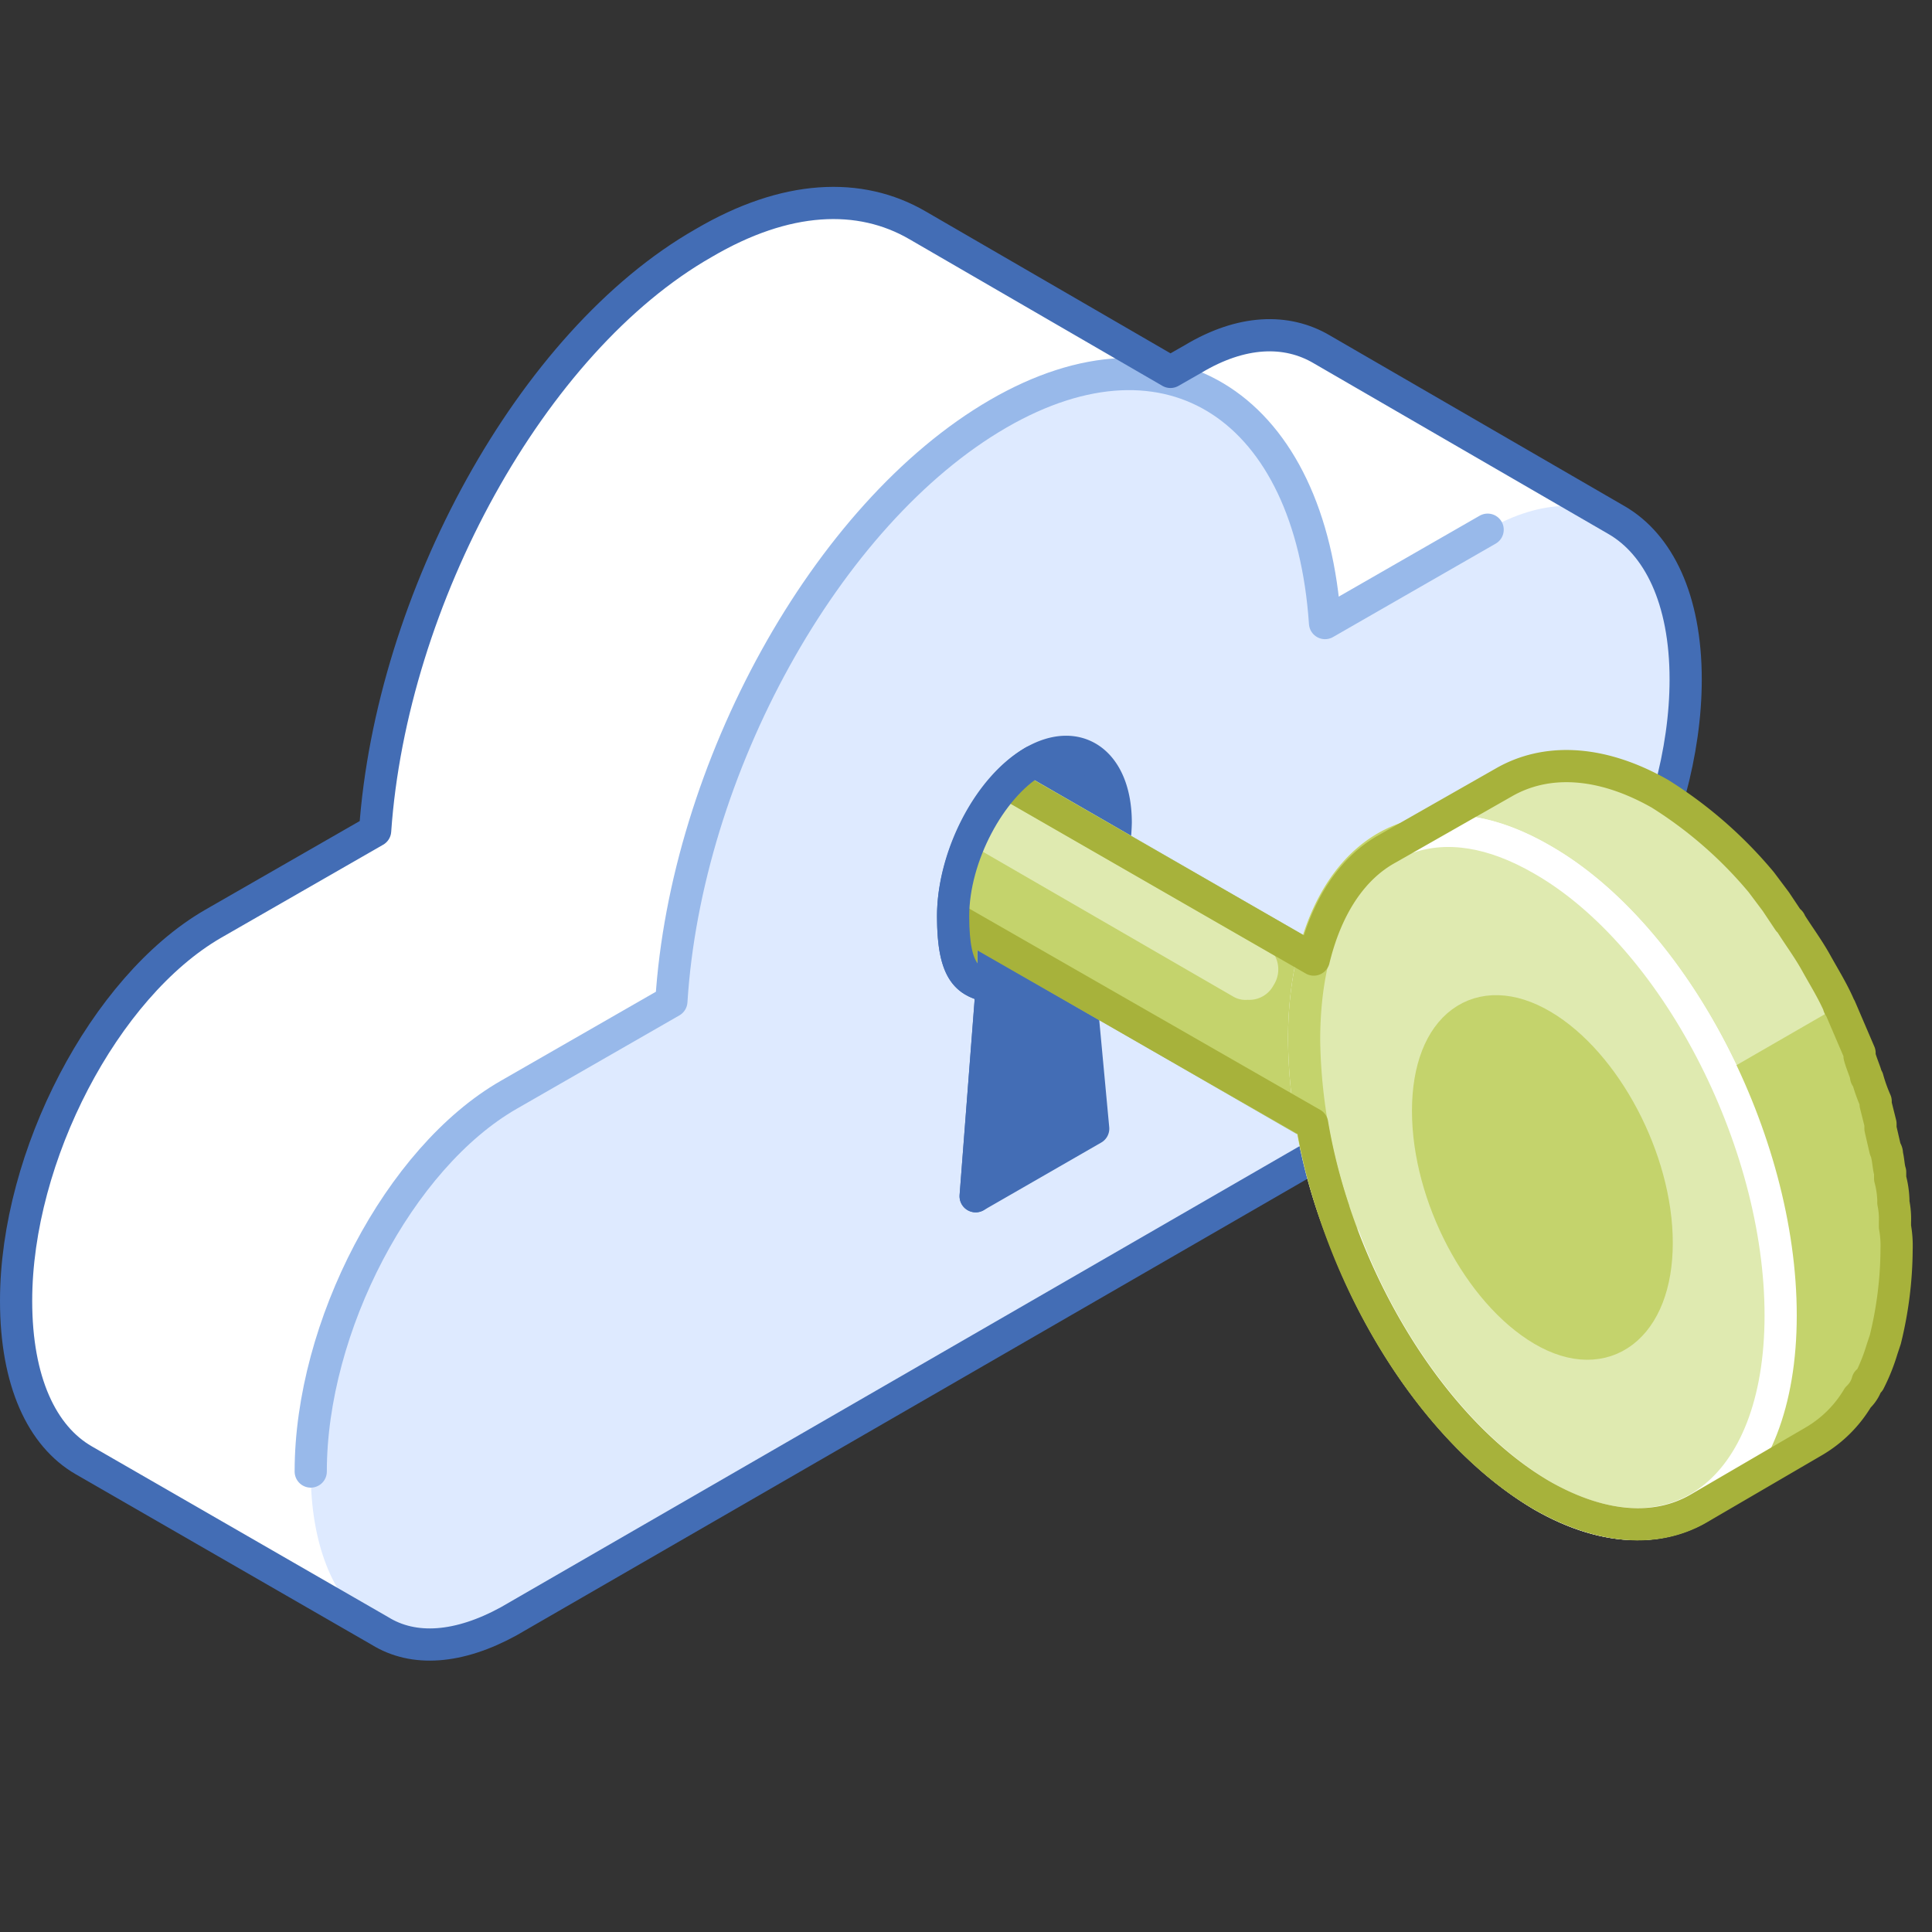 <svg xmlns="http://www.w3.org/2000/svg" xmlns:xlink="http://www.w3.org/1999/xlink" width="40" height="40" viewBox="0 0 120 120"><rect x="0" y="0" width="120" height="120" fill="#333333" stroke="none"/><defs><style>.a,.d,.e,.i,.m,.p{fill:none;}.b{fill:#fff;}.c,.h{fill:#deeaff;}.d,.h{stroke:#98b9ea;}.d,.e,.f,.h,.i,.j,.m,.n,.o,.p{stroke-linecap:round;stroke-linejoin:round;stroke-width:2px;}.e,.f{stroke:#436db5;}.f{fill:#436db5;}.g{clip-path:url(#a);}.i,.n{stroke:#fff;}.j,.l,.n{fill:#dfeab0;}.j,.m,.o{stroke:#c4d36c;}.k,.o{fill:#c4d36c;}.p{stroke:#a7b23b;}</style><clipPath id="a"><path class="a" d="M119,43.9s-33.4-5-38.3-5.1S68,37.3,66.3,40.2,65,44.5,64.8,47l-.6.3c-2.7,1.6-5,5.9-5,9.6s1,4.1,2.4,4.4l-1,13,3.6-2.1V85s-5.9,19.8,13.1,21.9,41.7-3,41.7-3Z"/></clipPath></defs><title>icn_PrivateCloud</title><path class="b" d="M100.4,32.3h0L82.1,21.7h0c-2.2-1.3-5-1.2-8,.6l-1.4.8L57,14h0c-3.6-2.1-8.2-1.9-13.3,1.1C33,21.2,24.3,37.2,23.3,51.6L13.2,57.4C6.5,61.3,1,71.8,1,80.8H1c0,5,1.6,8.4,4.2,9.9h0l18.4,10.6h0c2.1,1.3,4.9,1.1,8-.6L92.4,65.6c6.8-3.9,12.3-14.4,12.3-23.4h0C104.7,37.2,103,33.8,100.4,32.3Z"/><path class="c" d="M92.4,32.9,82.3,38.7c-.9-13.3-9.6-19.2-20.3-13S42.6,47.8,41.7,62.2L31.6,68c-6.8,3.9-12.3,14.4-12.3,23.4s5.5,13.2,12.3,9.3L92.4,65.6c6.8-3.9,12.3-14.4,12.3-23.4h0C104.7,33.1,99.2,29,92.4,32.9Z"/><path class="d" d="M92.4,32.9,82.3,38.7c-.9-13.3-9.6-19.2-20.3-13S42.6,47.8,41.7,62.2L31.6,68c-6.8,3.9-12.3,14.4-12.3,23.4"/><path class="e" d="M100.4,32.3h0L82.1,21.7h0c-2.2-1.3-5-1.2-8,.6l-1.4.8L57,14h0c-3.6-2.1-8.2-1.9-13.3,1.1C33,21.2,24.3,37.2,23.3,51.6L13.2,57.4C6.5,61.3,1,71.8,1,80.8H1c0,5,1.6,8.4,4.2,9.9h0l18.4,10.6h0c2.1,1.3,4.9,1.1,8-.6L92.4,65.6c6.8-3.9,12.3-14.4,12.3-23.4h0C104.7,37.2,103,33.8,100.4,32.3Z"/><path class="f" d="M69.3,51.1c0-3.7-2.3-5.4-5.1-3.8s-5,5.9-5,9.6,1,4.1,2.4,4.4l-1,13,7.3-4.2L66.8,58.3A12.5,12.5,0,0,0,69.3,51.1Z"/><g class="g"><path class="h" d="M54.7,62.7a2.3,2.3,0,0,1-.4-1.4V51.8A2.8,2.8,0,0,1,57,49a2.7,2.7,0,0,1,2.7,2.8v9.5A2.7,2.7,0,0,1,57,64,2.5,2.5,0,0,1,54.7,62.7Z"/><line class="i" x1="56" y1="60.9" x2="56" y2="53.5"/><path class="h" d="M44.8,61.6a2.8,2.8,0,0,1-.4-1.3V45a2.7,2.7,0,0,1,2.7-2.7A2.6,2.6,0,0,1,49.8,45V60.3A2.7,2.7,0,0,1,47.1,63,2.6,2.6,0,0,1,44.8,61.6Z"/><line class="i" x1="46.1" y1="59.9" x2="46.1" y2="46.8"/><path class="c" d="M87.9,72.8a4.3,4.3,0,0,1-2.2-.6L41.1,46.5a4.4,4.4,0,1,1,4.4-7.7L90.1,64.5a4.5,4.5,0,0,1,1.7,6.1A4.7,4.7,0,0,1,87.9,72.8Z"/><path class="b" d="M87.7,68a1.5,1.5,0,0,1-.9-.2L44.1,43.1a1.8,1.8,0,0,1-.7-2.5,1.8,1.8,0,0,1,2.6-.7L88.7,64.5a1.9,1.9,0,0,1,.7,2.6A2,2,0,0,1,87.7,68Z"/><path class="d" d="M89.7,73.9a4.6,4.6,0,0,1-2.2-.6L41.1,46.5a4.4,4.4,0,1,1,4.4-7.7L92,65.6a4.5,4.5,0,0,1,1.6,6.1A4.4,4.4,0,0,1,89.7,73.9Z"/><path class="j" d="M54.7,62.7a2.3,2.3,0,0,1-.4-1.4V51.8A2.8,2.8,0,0,1,57,49a2.7,2.7,0,0,1,2.7,2.8v9.5A2.7,2.7,0,0,1,57,64,2.5,2.5,0,0,1,54.7,62.7Z"/><line class="i" x1="56" y1="60.9" x2="56" y2="53.5"/><path class="j" d="M44.8,61.6a2.8,2.8,0,0,1-.4-1.3V45a2.7,2.7,0,0,1,2.7-2.7A2.6,2.6,0,0,1,49.8,45V60.3A2.7,2.7,0,0,1,47.1,63,2.6,2.6,0,0,1,44.8,61.6Z"/><line class="i" x1="46.1" y1="59.9" x2="46.1" y2="46.8"/><path class="k" d="M87.9,72.8a4.3,4.3,0,0,1-2.2-.6L41.1,46.5a4.4,4.4,0,1,1,4.4-7.7L90.1,64.5a4.5,4.5,0,0,1,1.7,6.1A4.7,4.7,0,0,1,87.9,72.8Z"/><path class="l" d="M77.5,62.1a1.5,1.5,0,0,1-.9-.2L44.1,43.1a1.8,1.8,0,0,1-.7-2.5,1.8,1.8,0,0,1,2.6-.7L78.4,58.6a1.8,1.8,0,0,1,.7,2.6A1.7,1.7,0,0,1,77.5,62.1Z"/><path class="m" d="M89.7,73.9a4.6,4.6,0,0,1-2.2-.6L41.1,46.5a4.4,4.4,0,1,1,4.4-7.7L92,65.6a4.5,4.5,0,0,1,1.6,6.1A4.4,4.4,0,0,1,89.7,73.9Z"/><path class="l" d="M117.8,77.6c0-11-6.7-23.6-14.8-28.4-3.7-2.1-7.1-2.2-9.7-.7h0l-7.2,4.1,1.4,2.1a19.2,19.2,0,0,0-1.1,6.7c0,11,6.6,23.6,14.8,28.4a14.2,14.2,0,0,0,3.5,1.4l.8,2.5,7.2-4.2h0C115.8,87.7,117.8,83.5,117.8,77.6Z"/><path class="n" d="M87.5,52c2.4-.8,5.2-.4,8.3,1.4,8.2,4.7,14.8,17.4,14.8,28.3S104,97.6,95.8,92.9c-5.1-3-9.7-9.1-12.3-16A33.8,33.8,0,0,1,81,64.6C81,57.8,83.6,53.2,87.5,52Z"/><path class="k" d="M117.8,77.6c0-8-3.5-16.8-8.5-22.9a46.9,46.9,0,0,1,4.9,7.8l-13,7.5a17.2,17.2,0,0,1,1.7,7.2c0,5.3-3.2,7.7-7.1,5.4a14.5,14.5,0,0,1-5.4-6.4l-.4.3c2.7,5.7,6.8,10.7,11.2,13.3a14.2,14.2,0,0,0,3.5,1.4l.8,2.5,7.2-4.2h0C115.8,87.7,117.8,83.5,117.8,77.6Z"/><path class="j" d="M87.5,52C83.6,53.2,81,57.8,81,64.6a33.8,33.8,0,0,0,2.5,12.3"/><path class="n" d="M83.5,76.9c2.6,6.9,7.2,13,12.3,16,8.2,4.7,14.8-.3,14.8-11.2S104,58.1,95.8,53.4c-3.1-1.8-5.9-2.2-8.3-1.4"/><path class="o" d="M95.8,82.6c-3.9-2.3-7.1-8.3-7.1-13.6s3.2-7.6,7.1-5.3,7.1,8.3,7.1,13.5S99.7,84.9,95.8,82.6Z"/><path class="p" d="M115.4,86.8a2.1,2.1,0,0,0,.6-1h.1a11.9,11.9,0,0,0,.8-2l.2-.6a23.8,23.8,0,0,0,.7-5.6,6.6,6.6,0,0,0-.1-1.4v-.3a4.9,4.9,0,0,0-.1-1.2v-.2a5.9,5.9,0,0,0-.2-1.3v-.4c-.1-.3-.1-.7-.2-1.1a.4.4,0,0,0-.1-.3l-.3-1.3v-.3l-.3-1.2v-.2A10.3,10.3,0,0,1,116,67c-.1-.1-.1-.1-.1-.2s-.3-.8-.4-1.2v-.2l-1.2-2.8a.3.3,0,0,1-.1-.2c-.4-.9-.9-1.7-1.4-2.6h0c-.5-.9-1.1-1.7-1.6-2.5a.1.1,0,0,0-.1-.1l-.8-1.2h0l-.9-1.2h0a26.5,26.5,0,0,0-6.3-5.5c-3.7-2.1-7.1-2.2-9.7-.7h0l-7.2,4.1h0c-2.2,1.2-3.8,3.6-4.6,6.9l-36-20.7a4.4,4.4,0,1,0-4.4,7.7l3.3,1.9V60.3a2.8,2.8,0,0,0,.4,1.3A2.6,2.6,0,0,0,47.1,63a2.7,2.7,0,0,0,2.7-2.7V51.6l4.5,2.5v7.2a2.3,2.3,0,0,0,.4,1.4A2.5,2.5,0,0,0,57,64a2.7,2.7,0,0,0,2.7-2.7v-4L81.5,69.8c1.6,9.5,7.4,19.1,14.3,23.1,3.7,2.1,7.1,2.3,9.7.8h0l7.2-4.2h0A7.7,7.7,0,0,0,115.4,86.8Zm-1.2-24.3Z"/></g><path class="e" d="M64.2,47.3c-2.7,1.6-5,5.9-5,9.6s1,4.1,2.4,4.4l-1,13"/><rect class="a" width="120" height="120"/><rect class="a" width="120" height="120"/></svg>